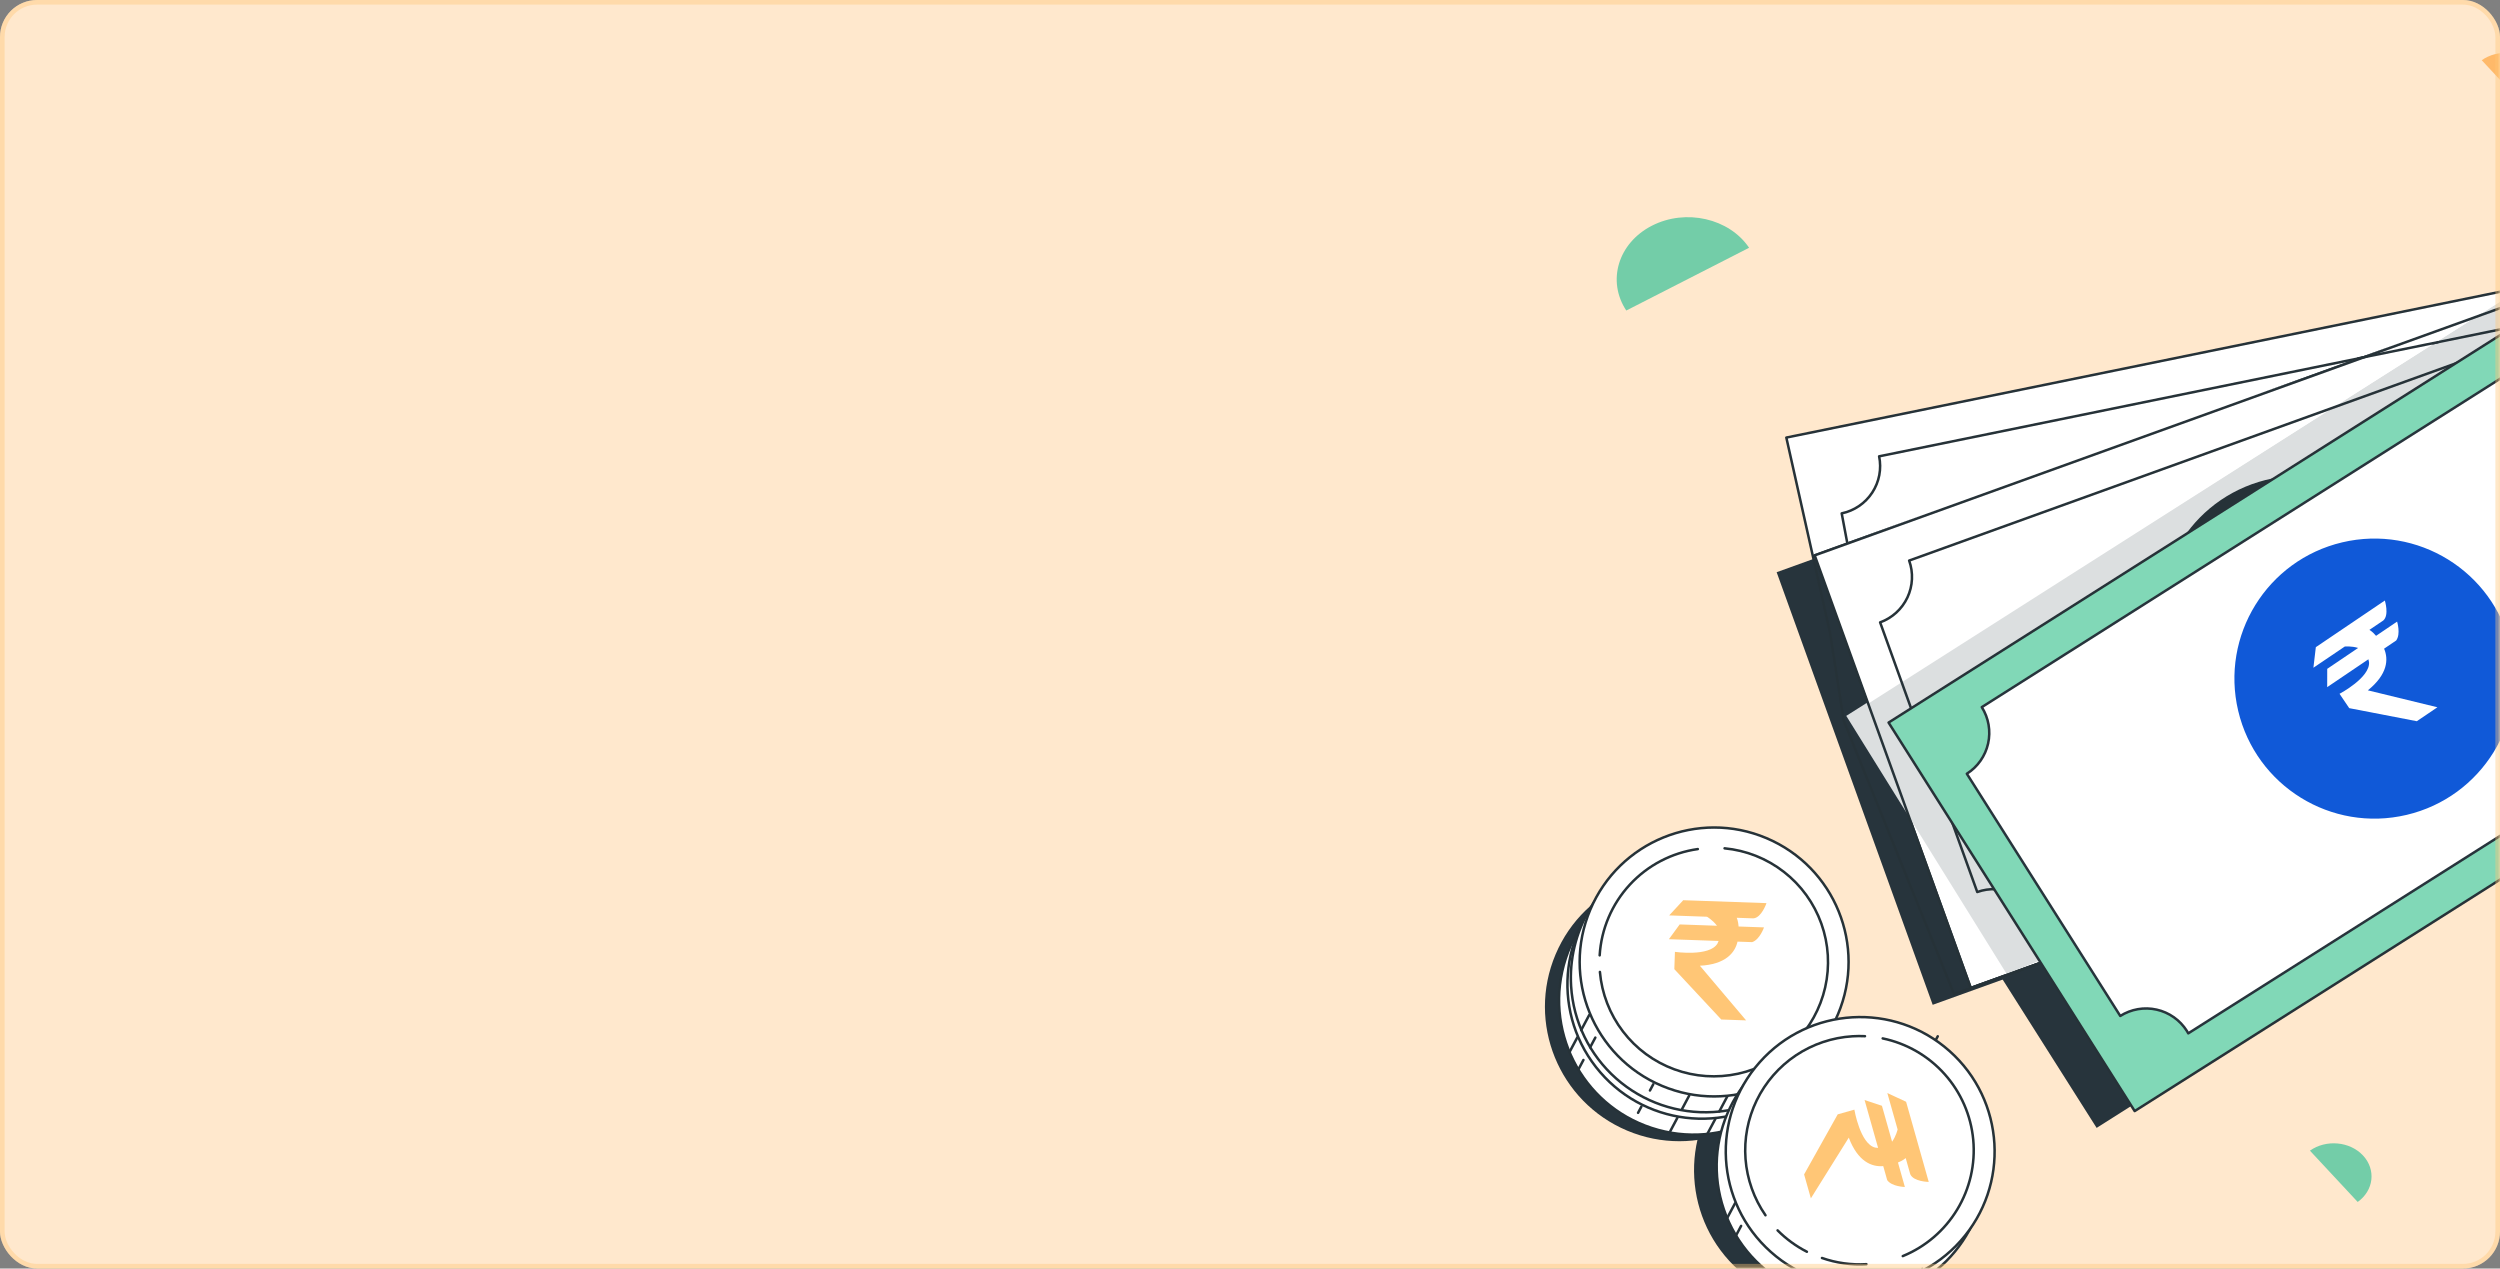 <svg width="540" height="274" viewBox="0 0 540 274" fill="none" xmlns="http://www.w3.org/2000/svg">
<rect x="0" y="0" width="540" height="274" fill="#808080" stroke="none"/>
<rect width="540" height="274" rx="8" fill="#FFE8CD"/>
<mask id="mask0_706_22513" style="mask-type:alpha" maskUnits="userSpaceOnUse" x="0" y="0" width="540" height="274">
<rect width="540" height="274" rx="8" fill="#FFC676"/>
</mask>
<g mask="url(#mask0_706_22513)">
<path fill-rule="evenodd" clip-rule="evenodd" d="M377.804 53.519L351.279 67.073L351.413 67.273C351.378 67.222 351.344 67.172 351.31 67.121C347.029 60.717 349.497 52.49 356.822 48.748C364.128 45.014 373.508 47.152 377.804 53.519Z" fill="#73CDA8"/>
<path fill-rule="evenodd" clip-rule="evenodd" d="M509.196 259.675C509.21 259.665 509.224 259.655 509.237 259.645C512.739 257.154 513.267 252.653 510.417 249.592C507.575 246.538 502.446 246.071 498.945 248.541L509.265 259.626L509.196 259.675Z" fill="#73CDA8"/>
<path fill-rule="evenodd" clip-rule="evenodd" d="M535.985 13.054L536.053 13.006L546.372 24.091C549.849 21.596 550.367 17.11 547.525 14.057C544.675 10.996 539.527 10.534 536.026 13.025C536.012 13.035 535.999 13.045 535.985 13.054Z" fill="#FFB969"/>
<path d="M392.294 123.197L385.796 94.497L570.451 56.591L570.992 60.923L506.553 88.54L392.294 123.197Z" fill="white"/>
<path d="M375.65 274.443C363.668 263.785 362.595 245.431 373.254 233.449C383.913 221.467 402.267 220.394 414.249 231.053C426.231 241.712 427.303 260.066 416.644 272.048C405.986 284.03 387.632 285.102 375.65 274.443Z" fill="#27343C"/>
<path d="M335.994 206.171C342.228 191.396 359.26 184.471 374.035 190.705C388.811 196.939 395.735 213.971 389.501 228.746C383.267 243.522 366.236 250.446 351.46 244.212C336.685 237.978 329.76 220.947 335.994 206.171Z" fill="#27343C"/>
<path d="M383.756 123.598L560.842 59.723L594.547 153.166L417.461 217.041L383.756 123.598Z" fill="#27343C"/>
<path d="M399.713 159.712L558.74 58.966L611.9 142.88L452.873 243.626L399.713 159.712Z" fill="#27343C"/>
<path d="M391.975 119.962L569.061 56.087L602.766 149.53L425.681 213.405L391.975 119.962Z" fill="white" stroke="#263238" stroke-width="0.545" stroke-linecap="round" stroke-linejoin="round"/>
<path d="M398.792 154.629L557.82 53.884L610.98 137.798L433.449 210.38L398.792 154.629Z" fill="#DCDFE0"/>
<path d="M385.847 94.517L570.292 56.842L590.172 154.168L422.077 214.712L398.251 155.688L395.298 136.745L385.847 94.517Z" stroke="#263238" stroke-width="0.545" stroke-linecap="round" stroke-linejoin="round"/>
<path d="M423.702 178.431C427.086 177.215 426.992 179.604 424.785 180.055L572.16 149.676L572.011 149.082C571.537 146.721 571.896 144.268 573.027 142.142C574.158 140.015 575.991 138.346 578.214 137.419L565.743 76.345C563.333 76.353 560.993 75.526 559.123 74.005C557.252 72.484 555.966 70.362 555.482 68.001L405.89 98.568C406.168 99.908 406.18 101.29 405.925 102.634C405.669 103.978 405.151 105.259 404.4 106.403C403.65 107.547 402.681 108.532 401.549 109.302C400.418 110.072 399.146 110.611 397.806 110.889L404.4 145.94" stroke="#263238" stroke-width="0.545" stroke-linecap="round" stroke-linejoin="round"/>
<path d="M520.509 125.922C519.73 133.345 516.46 140.286 511.231 145.612C506.002 150.939 499.124 154.337 491.716 155.253C484.309 156.169 476.809 154.549 470.44 150.657C464.072 146.765 459.209 140.831 456.645 133.821" stroke="#263238" stroke-width="0.545" stroke-linecap="round" stroke-linejoin="round"/>
<path d="M514.912 103.828C517.407 107.47 519.147 111.575 520.027 115.9C520.129 116.394 520.221 116.882 520.288 117.37" stroke="#263238" stroke-width="0.545" stroke-linecap="round" stroke-linejoin="round"/>
<path d="M403.666 151.897L391.975 119.962L468.488 90.984C500.709 81.228 517.757 75.082 545 62.006L524.422 75.003L403.666 151.897Z" fill="white"/>
<path d="M391.975 119.962L569.061 56.087L602.766 149.53L425.681 213.405L391.975 119.962Z" stroke="#263238" stroke-width="0.545" stroke-linecap="round" stroke-linejoin="round"/>
<path d="M567.316 76.051L588.474 134.69C586.411 135.937 584.843 137.86 584.038 140.132C583.232 142.404 583.238 144.885 584.056 147.153L584.294 147.719L440.604 199.526C440.544 199.331 440.494 199.142 440.425 198.942C439.485 196.344 437.553 194.225 435.052 193.05C432.551 191.875 429.687 191.741 427.087 192.676L406.107 134.433C408.706 133.492 410.826 131.558 412.002 129.056C413.177 126.553 413.312 123.687 412.377 121.085L555.969 69.276C556.786 71.542 558.363 73.455 560.432 74.69C562.5 75.925 564.933 76.406 567.316 76.051V76.051Z" stroke="#263238" stroke-width="0.545" stroke-linecap="round" stroke-linejoin="round"/>
<path d="M529.712 131.631C530.039 139.109 527.815 146.477 523.405 152.525C518.995 158.573 512.66 162.943 505.44 164.919C498.22 166.894 490.543 166.357 483.668 163.396C476.793 160.435 471.128 155.225 467.603 148.622" stroke="#263238" stroke-width="0.545" stroke-linecap="round" stroke-linejoin="round"/>
<path d="M520.974 110.604C523.969 113.849 526.282 117.661 527.777 121.817C527.943 122.282 528.105 122.757 528.271 123.247" stroke="#263238" stroke-width="0.545" stroke-linecap="round" stroke-linejoin="round"/>
<path d="M467.8 141.857C462.918 125.882 471.91 108.975 487.884 104.092C503.859 99.21 520.767 108.202 525.649 124.177C530.531 140.151 521.539 157.059 505.565 161.941C489.59 166.823 472.682 157.831 467.8 141.857Z" fill="#263238"/>
<path d="M513.783 140.885C514.163 140.34 514.349 139.683 514.311 139.02C514.294 138.4 514.08 137.802 513.7 137.314C513.323 136.834 512.845 136.442 512.3 136.168C511.743 135.877 511.095 135.811 510.49 135.983C509.771 136.192 509.123 136.594 508.617 137.146C508.544 137.283 508.194 137.587 507.72 138.125C507.245 138.663 506.797 139.128 506.431 139.486C505.915 139.981 505.355 140.426 504.757 140.817C503.992 141.341 503.173 141.781 502.314 142.129C501.687 142.449 501.026 142.695 500.342 142.863C499.65 143.04 498.946 143.164 498.235 143.236C497.601 143.307 496.959 143.196 496.384 142.917C496.098 142.782 495.844 142.589 495.635 142.351C495.427 142.113 495.271 141.834 495.175 141.533C495.092 141.219 495.084 140.891 495.151 140.573C495.217 140.256 495.357 139.958 495.558 139.703C496.13 138.864 496.874 138.156 497.742 137.626L501.431 135.057C502.824 134.065 503.916 133.24 504.731 132.581C505.571 131.887 506.359 131.131 507.088 130.32C507.768 129.623 508.301 128.797 508.656 127.891C508.945 127.033 509.08 126.132 509.055 125.228C509.017 124.116 508.795 123.018 508.398 121.979C507.95 120.617 507.144 119.401 506.062 118.46C504.981 117.518 503.666 116.886 502.256 116.629C499.196 115.947 495.629 116.485 491.556 118.244C489.578 119.067 487.726 120.166 486.055 121.507C485.563 121.935 484.944 122.51 484.201 123.245C483.654 123.769 483.289 124.455 483.161 125.202C483.027 125.847 483.111 126.519 483.4 127.112C483.663 127.655 484.044 128.132 484.515 128.508C484.757 128.702 485.036 128.843 485.336 128.922C485.635 129.002 485.948 129.017 486.254 128.968C487.002 128.851 487.703 128.529 488.28 128.038C489.961 126.622 491.808 125.417 493.78 124.448C494.476 124.153 495.227 123.874 496.042 123.617C496.807 123.36 497.623 123.29 498.421 123.414C498.747 123.429 499.06 123.538 499.325 123.728C499.589 123.917 499.793 124.18 499.912 124.483C500.043 124.795 500.094 125.136 500.062 125.473C500.029 125.811 499.913 126.135 499.724 126.417C499.105 127.204 498.331 127.856 497.45 128.333L493.758 130.813C492.474 131.676 491.242 132.613 490.068 133.621C489.139 134.438 488.327 135.378 487.653 136.416C487.009 137.397 486.621 138.524 486.525 139.694C486.456 141.396 486.811 143.088 487.556 144.619C488.301 146.15 489.415 147.472 490.796 148.468C492.554 149.604 494.616 150.18 496.709 150.119C499.16 150.059 501.576 149.523 503.824 148.543C507.824 147.025 511.288 144.361 513.783 140.885ZM492.298 110.994C492.211 110.696 492.058 110.422 491.85 110.192C491.642 109.962 491.385 109.782 491.097 109.665C490.586 109.46 490.017 109.453 489.501 109.644C488.982 109.844 488.556 110.231 488.309 110.73C488.164 110.993 488.08 111.286 488.064 111.586C488.048 111.886 488.1 112.186 488.216 112.463L490.899 119.928L494.947 118.453L492.298 110.994ZM504.44 146.322L500.322 147.81L502.975 155.284C503.084 155.673 503.308 156.021 503.617 156.282C503.926 156.542 504.306 156.704 504.708 156.746C505.084 156.815 505.471 156.785 505.832 156.661C506.193 156.536 506.516 156.32 506.769 156.034C507.045 155.744 507.227 155.377 507.292 154.982C507.357 154.586 507.301 154.18 507.132 153.817L504.44 146.322Z" fill="white" stroke="#263238" stroke-width="0.545" stroke-miterlimit="10"/>
<path d="M407.932 156.076L566.959 55.331L620.119 139.245L461.092 239.99L407.932 156.076Z" fill="#81D8B7" stroke="#263238" stroke-width="0.545" stroke-linecap="round" stroke-linejoin="round"/>
<path d="M569.605 75.173L602.927 127.841C601.177 129.509 600.06 131.733 599.768 134.133C599.476 136.534 600.027 138.961 601.327 140.999L601.686 141.504L472.664 223.205C472.569 223.029 472.474 222.853 472.364 222.682C471.633 221.524 470.68 220.522 469.561 219.733C468.442 218.944 467.178 218.383 465.841 218.083C464.505 217.783 463.123 217.749 461.774 217.983C460.425 218.218 459.135 218.716 457.978 219.449L424.836 167.128C427.172 165.648 428.824 163.301 429.43 160.604C430.037 157.906 429.547 155.078 428.068 152.741L557.067 71.015C558.356 73.049 560.309 74.575 562.594 75.332C564.879 76.09 567.357 76.034 569.605 75.173Z" fill="white" stroke="#27343C" stroke-width="0.545" stroke-linecap="round" stroke-linejoin="round"/>
<path d="M483.45 153.539C479.606 137.284 489.667 120.99 505.923 117.146C522.178 113.302 538.472 123.363 542.316 139.619C546.16 155.874 536.099 172.168 519.843 176.012C503.588 179.857 487.294 169.795 483.45 153.539Z" fill="#1059D8"/>
<path d="M418.553 223.842L417.84 225.182" stroke="#263238" stroke-width="0.545" stroke-linecap="round" stroke-linejoin="round"/>
<path d="M338.208 206.995C343.205 191.757 359.609 183.455 374.847 188.452C390.086 193.449 398.388 209.853 393.391 225.091C388.394 240.329 371.99 248.632 356.752 243.635C341.513 238.638 333.211 222.234 338.208 206.995Z" fill="white" stroke="#263238" stroke-width="0.545" stroke-linecap="round" stroke-linejoin="round"/>
<path d="M344.726 230.486C334.85 217.852 337.086 199.603 349.721 189.727C362.355 179.85 380.604 182.086 390.48 194.721C400.357 207.355 398.121 225.604 385.486 235.481C372.852 245.357 354.603 243.121 344.726 230.486Z" fill="white" stroke="#263238" stroke-width="0.545" stroke-linecap="round" stroke-linejoin="round"/>
<path d="M345.565 209.595C348.035 196.242 360.863 187.419 374.216 189.889C387.57 192.359 396.392 205.187 393.922 218.54C391.452 231.894 378.625 240.717 365.271 238.246C351.918 235.776 343.095 222.949 345.565 209.595Z" fill="white" stroke="#263238" stroke-width="0.545" stroke-linecap="round" stroke-linejoin="round"/>
<path d="M368.285 227.322C368.782 227.372 369.283 227.259 369.711 227.001C370.123 226.768 370.452 226.412 370.654 225.983C370.853 225.553 370.953 225.082 370.946 224.607C370.948 224.127 370.768 223.664 370.443 223.311C370.041 222.892 369.53 222.594 368.967 222.451C368.86 222.393 368.525 222.315 367.983 222.178C367.441 222.04 366.973 221.905 366.6 221.781C366.081 221.592 365.578 221.362 365.095 221.094C364.467 220.758 363.877 220.356 363.335 219.894C362.894 219.576 362.492 219.206 362.138 218.793C361.769 218.386 361.435 217.948 361.14 217.484C360.865 217.072 360.712 216.59 360.699 216.095C360.695 215.852 360.74 215.61 360.832 215.385C360.924 215.16 361.06 214.956 361.232 214.784C361.418 214.619 361.639 214.498 361.879 214.432C362.119 214.366 362.371 214.356 362.615 214.403C363.392 214.497 364.14 214.758 364.807 215.167L367.87 216.796C369.025 217.41 369.99 217.86 370.726 218.176C371.494 218.514 372.288 218.789 373.1 219C373.819 219.216 374.574 219.288 375.321 219.214C376.009 219.112 376.673 218.887 377.281 218.549C378.033 218.132 378.71 217.593 379.284 216.954C380.057 216.164 380.603 215.181 380.865 214.107C381.127 213.034 381.094 211.91 380.772 210.853C379.902 208.14 378.194 205.773 375.894 204.092C375.172 203.485 374.399 202.94 373.585 202.462C372.989 202.097 372.372 201.768 371.736 201.478C371.269 201.293 370.69 201.085 369.888 200.822C369.342 200.63 368.75 200.614 368.194 200.775C367.711 200.896 367.283 201.177 366.979 201.572C366.695 201.945 366.499 202.377 366.407 202.837C366.361 203.072 366.365 203.314 366.418 203.547C366.471 203.781 366.572 204.001 366.715 204.193C367.055 204.665 367.522 205.03 368.061 205.248C369.622 205.901 371.097 206.741 372.456 207.749C372.936 208.139 373.392 208.557 373.822 209.003C374.269 209.438 374.609 209.971 374.814 210.56C374.918 210.788 374.954 211.041 374.918 211.288C374.881 211.536 374.775 211.769 374.611 211.958C374.438 212.148 374.223 212.294 373.983 212.385C373.743 212.475 373.484 212.507 373.229 212.478C372.491 212.341 371.786 212.064 371.153 211.662L368.16 209.996C367.114 209.424 366.034 208.917 364.926 208.476C364.041 208.123 363.11 207.895 362.162 207.797C361.265 207.707 360.36 207.838 359.524 208.177C358.341 208.741 357.315 209.588 356.535 210.642C355.756 211.696 355.247 212.926 355.054 214.222C354.898 215.831 355.232 217.448 356.013 218.862C356.924 220.511 358.143 221.969 359.604 223.157C362.032 225.358 365.048 226.805 368.285 227.322ZM381.171 202.053C381.344 201.89 381.479 201.69 381.564 201.468C381.649 201.246 381.684 201.008 381.665 200.771C381.625 200.346 381.428 199.95 381.112 199.662C380.791 199.381 380.38 199.225 379.953 199.221C379.714 199.218 379.478 199.27 379.262 199.373C379.046 199.476 378.857 199.627 378.709 199.814L374.546 204.291L376.997 206.574L381.171 202.053ZM361.233 222.831L358.763 220.538L354.63 224.981C354.411 225.193 354.257 225.464 354.188 225.761C354.119 226.058 354.137 226.369 354.241 226.656C354.328 226.937 354.485 227.191 354.698 227.395C354.91 227.598 355.171 227.743 355.456 227.817C355.753 227.902 356.069 227.896 356.362 227.799C356.655 227.702 356.913 227.519 357.101 227.274L361.233 222.831Z" fill="#263238"/>
<path d="M381.155 238.26L379.428 241.509" stroke="#263238" stroke-width="0.545" stroke-linecap="round" stroke-linejoin="round"/>
<path d="M377.129 240.287L375.302 243.721" stroke="#263238" stroke-width="0.545" stroke-linecap="round" stroke-linejoin="round"/>
<path d="M370.521 241.667L368.798 244.906" stroke="#263238" stroke-width="0.545" stroke-linecap="round" stroke-linejoin="round"/>
<path d="M362.31 241.456L360.785 244.323" stroke="#263238" stroke-width="0.545" stroke-linecap="round" stroke-linejoin="round"/>
<path d="M354.531 239.038L353.823 240.368" stroke="#263238" stroke-width="0.545" stroke-linecap="round" stroke-linejoin="round"/>
<path d="M340.906 231.051L342.019 228.958" stroke="#263238" stroke-width="0.545" stroke-linecap="round" stroke-linejoin="round"/>
<path d="M338.969 227.333L340.697 224.085" stroke="#263238" stroke-width="0.545" stroke-linecap="round" stroke-linejoin="round"/>
<path d="M339.36 213.019C339.003 207.285 340.355 201.573 343.245 196.608C346.135 191.643 350.432 187.646 355.594 185.124C360.756 182.602 366.551 181.668 372.244 182.44C377.937 183.212 383.273 185.656 387.577 189.461C391.88 193.267 394.958 198.264 396.421 203.82C397.884 209.376 397.666 215.241 395.795 220.672C393.923 226.104 390.482 230.859 385.908 234.334C381.333 237.81 375.83 239.851 370.096 240.198C362.417 240.662 354.868 238.061 349.106 232.966C343.344 227.87 339.839 220.696 339.36 213.019Z" fill="white" stroke="#263238" stroke-width="0.545" stroke-linecap="round" stroke-linejoin="round"/>
<path d="M343.497 196.497C349.731 181.721 366.762 174.797 381.538 181.031C396.313 187.265 403.238 204.296 397.004 219.072C390.77 233.847 373.738 240.771 358.963 234.538C344.187 228.304 337.263 211.272 343.497 196.497Z" fill="white" stroke="#263238" stroke-width="0.545" stroke-linecap="round" stroke-linejoin="round"/>
<path d="M345.528 206.357C345.87 200.673 348.167 195.281 352.031 191.097C355.894 186.913 361.086 184.193 366.725 183.4" fill="white"/>
<path d="M345.528 206.357C345.87 200.673 348.167 195.281 352.031 191.097C355.894 186.913 361.086 184.193 366.725 183.4" stroke="#263238" stroke-width="0.545" stroke-linecap="round" stroke-linejoin="round"/>
<path d="M372.509 183.238C377.179 183.682 381.626 185.449 385.328 188.33C389.03 191.211 391.835 195.087 393.413 199.505C394.991 203.922 395.278 208.698 394.239 213.273C393.2 217.848 390.879 222.032 387.548 225.335C384.217 228.638 380.014 230.923 375.43 231.923C370.847 232.922 366.074 232.595 361.67 230.98C357.265 229.364 353.413 226.527 350.564 222.8C347.714 219.074 345.986 214.612 345.581 209.939" fill="white"/>
<path d="M372.509 183.238C377.179 183.682 381.626 185.449 385.328 188.33C389.03 191.211 391.835 195.087 393.413 199.505C394.991 203.922 395.278 208.698 394.239 213.273C393.2 217.848 390.879 222.032 387.548 225.335C384.217 228.638 380.014 230.923 375.43 231.923C370.847 232.922 366.074 232.595 361.67 230.98C357.265 229.364 353.413 226.527 350.564 222.8C347.714 219.074 345.986 214.612 345.581 209.939" stroke="#263238" stroke-width="0.545" stroke-linecap="round" stroke-linejoin="round"/>
<path d="M383.727 233.428L382 236.676" stroke="#263238" stroke-width="0.545" stroke-linecap="round" stroke-linejoin="round"/>
<path d="M379.701 235.453L377.874 238.887" stroke="#263238" stroke-width="0.545" stroke-linecap="round" stroke-linejoin="round"/>
<path d="M373.093 236.834L371.365 240.082" stroke="#263238" stroke-width="0.545" stroke-linecap="round" stroke-linejoin="round"/>
<path d="M364.876 236.631L363.356 239.488" stroke="#263238" stroke-width="0.545" stroke-linecap="round" stroke-linejoin="round"/>
<path d="M357.104 234.205L356.391 235.545" stroke="#263238" stroke-width="0.545" stroke-linecap="round" stroke-linejoin="round"/>
<path d="M343.472 226.227L344.59 224.124" stroke="#263238" stroke-width="0.545" stroke-linecap="round" stroke-linejoin="round"/>
<path d="M341.538 222.5L343.26 219.262" stroke="#263238" stroke-width="0.545" stroke-linecap="round" stroke-linejoin="round"/>
<path d="M374.109 265.326C366.68 251.113 372.18 233.57 386.392 226.141C400.605 218.713 418.148 224.213 425.577 238.425C433.005 252.638 427.506 270.181 413.293 277.609C399.081 285.038 381.537 279.538 374.109 265.326Z" fill="white" stroke="#263238" stroke-width="0.545" stroke-linecap="round" stroke-linejoin="round"/>
<path d="M382.502 270.421C370.52 259.762 369.448 241.408 380.107 229.426C390.765 217.444 409.119 216.371 421.101 227.03C433.083 237.689 434.156 256.043 423.497 268.025C412.838 280.007 394.484 281.079 382.502 270.421Z" fill="white" stroke="#263238" stroke-width="0.545" stroke-linecap="round" stroke-linejoin="round"/>
<path d="M381.344 262.499C378.856 258.902 377.368 254.708 377.034 250.346C376.701 245.985 377.532 241.613 379.445 237.679C381.357 233.745 384.281 230.39 387.916 227.958C391.552 225.526 395.769 224.104 400.135 223.838C401.033 223.78 401.934 223.772 402.833 223.817" fill="white"/>
<path d="M381.344 262.499C378.856 258.902 377.368 254.708 377.034 250.346C376.701 245.985 377.532 241.613 379.445 237.679C381.357 233.745 384.281 230.39 387.916 227.958C391.552 225.526 395.769 224.104 400.135 223.838C401.033 223.78 401.934 223.772 402.833 223.817" stroke="#263238" stroke-width="0.545" stroke-linecap="round" stroke-linejoin="round"/>
<path d="M390.288 270.38C387.947 269.184 385.811 267.624 383.959 265.759L390.288 270.38Z" fill="white"/>
<path d="M390.288 270.38C387.947 269.184 385.811 267.624 383.959 265.759" stroke="#263238" stroke-width="0.545" stroke-linecap="round" stroke-linejoin="round"/>
<path d="M403.144 273.063C399.888 273.258 396.627 272.804 393.549 271.726L403.144 273.063Z" fill="white"/>
<path d="M403.144 273.063C399.888 273.258 396.627 272.804 393.549 271.726" stroke="#263238" stroke-width="0.545" stroke-linecap="round" stroke-linejoin="round"/>
<path d="M406.661 224.297C411.837 225.373 416.53 228.082 420.051 232.026C423.572 235.969 425.735 240.938 426.221 246.202C426.707 251.466 425.491 256.747 422.751 261.269C420.011 265.79 415.893 269.313 411.002 271.318" fill="white"/>
<path d="M406.661 224.297C411.837 225.373 416.53 228.082 420.051 232.026C423.572 235.969 425.735 240.938 426.221 246.202C426.707 251.466 425.491 256.747 422.751 261.269C420.011 265.79 415.893 269.313 411.002 271.318" stroke="#263238" stroke-width="0.545" stroke-linecap="round" stroke-linejoin="round"/>
<path d="M415.208 274.095L413.486 277.333" stroke="#263238" stroke-width="0.545" stroke-linecap="round" stroke-linejoin="round"/>
<path d="M374.968 266.89L376.081 264.796" stroke="#263238" stroke-width="0.545" stroke-linecap="round" stroke-linejoin="round"/>
<path d="M373.03 263.174L374.758 259.925" stroke="#263238" stroke-width="0.545" stroke-linecap="round" stroke-linejoin="round"/>
<path d="M375.136 198.24L378.755 198.367C380.514 198.195 381.559 195.076 381.559 195.076L363.581 194.445L360.543 197.728L368.715 198.015C368.715 198.015 369.975 198.76 370.868 199.96L362.813 199.677L360.48 202.868L371.22 203.245C371.095 203.475 371.091 203.592 370.966 203.821C369.229 206.682 361.786 205.602 361.786 205.602L361.655 209.338L371.793 220.214L377.163 220.402L367.175 208.597C372.678 208.323 374.753 205.824 375.306 203.389L378.458 203.5C380.113 202.973 381.024 200.317 381.024 200.317L375.537 200.124C375.462 198.953 375.136 198.24 375.136 198.24Z" fill="#FFC676"/>
<path d="M411.631 250.146L412.615 253.63C413.316 255.253 416.606 255.295 416.606 255.295L411.717 237.983L407.663 236.094L409.885 243.963C409.885 243.963 409.56 245.39 408.69 246.607L406.499 238.85L402.748 237.603L405.669 247.945C405.413 247.896 405.3 247.928 405.044 247.879C401.789 247.099 400.544 239.682 400.544 239.682L396.947 240.698L389.686 253.673L391.147 258.844L399.338 245.728C401.28 250.884 404.293 252.097 406.78 251.88L407.637 254.915C408.644 256.33 411.452 256.387 411.452 256.387L409.96 251.103C411.052 250.673 411.631 250.146 411.631 250.146Z" fill="#FFC676"/>
<path d="M511.793 136.052L514.793 134.024C516.114 132.849 515.122 129.712 515.122 129.712L500.219 139.789L499.697 144.231L506.471 139.651C506.471 139.651 507.928 139.511 509.357 139.956L502.68 144.47L502.673 148.423L511.576 142.403C511.61 142.662 511.675 142.759 511.709 143.018C511.99 146.353 505.339 149.863 505.339 149.863L507.433 152.96L522.031 155.781L526.482 152.771L511.458 149.111C515.744 145.648 515.95 142.407 514.963 140.113L517.575 138.347C518.603 136.947 517.776 134.263 517.776 134.263L513.227 137.339C512.476 136.436 511.793 136.052 511.793 136.052Z" fill="white"/>
<line x1="509.206" y1="77.445" x2="526.663" y2="73.891" stroke="#263238" stroke-width="0.542"/>
</g>
<rect x="0.5" y="0.5" width="539" height="273" rx="7.5" stroke="#FFC676" stroke-opacity="0.4"/>
</svg>

